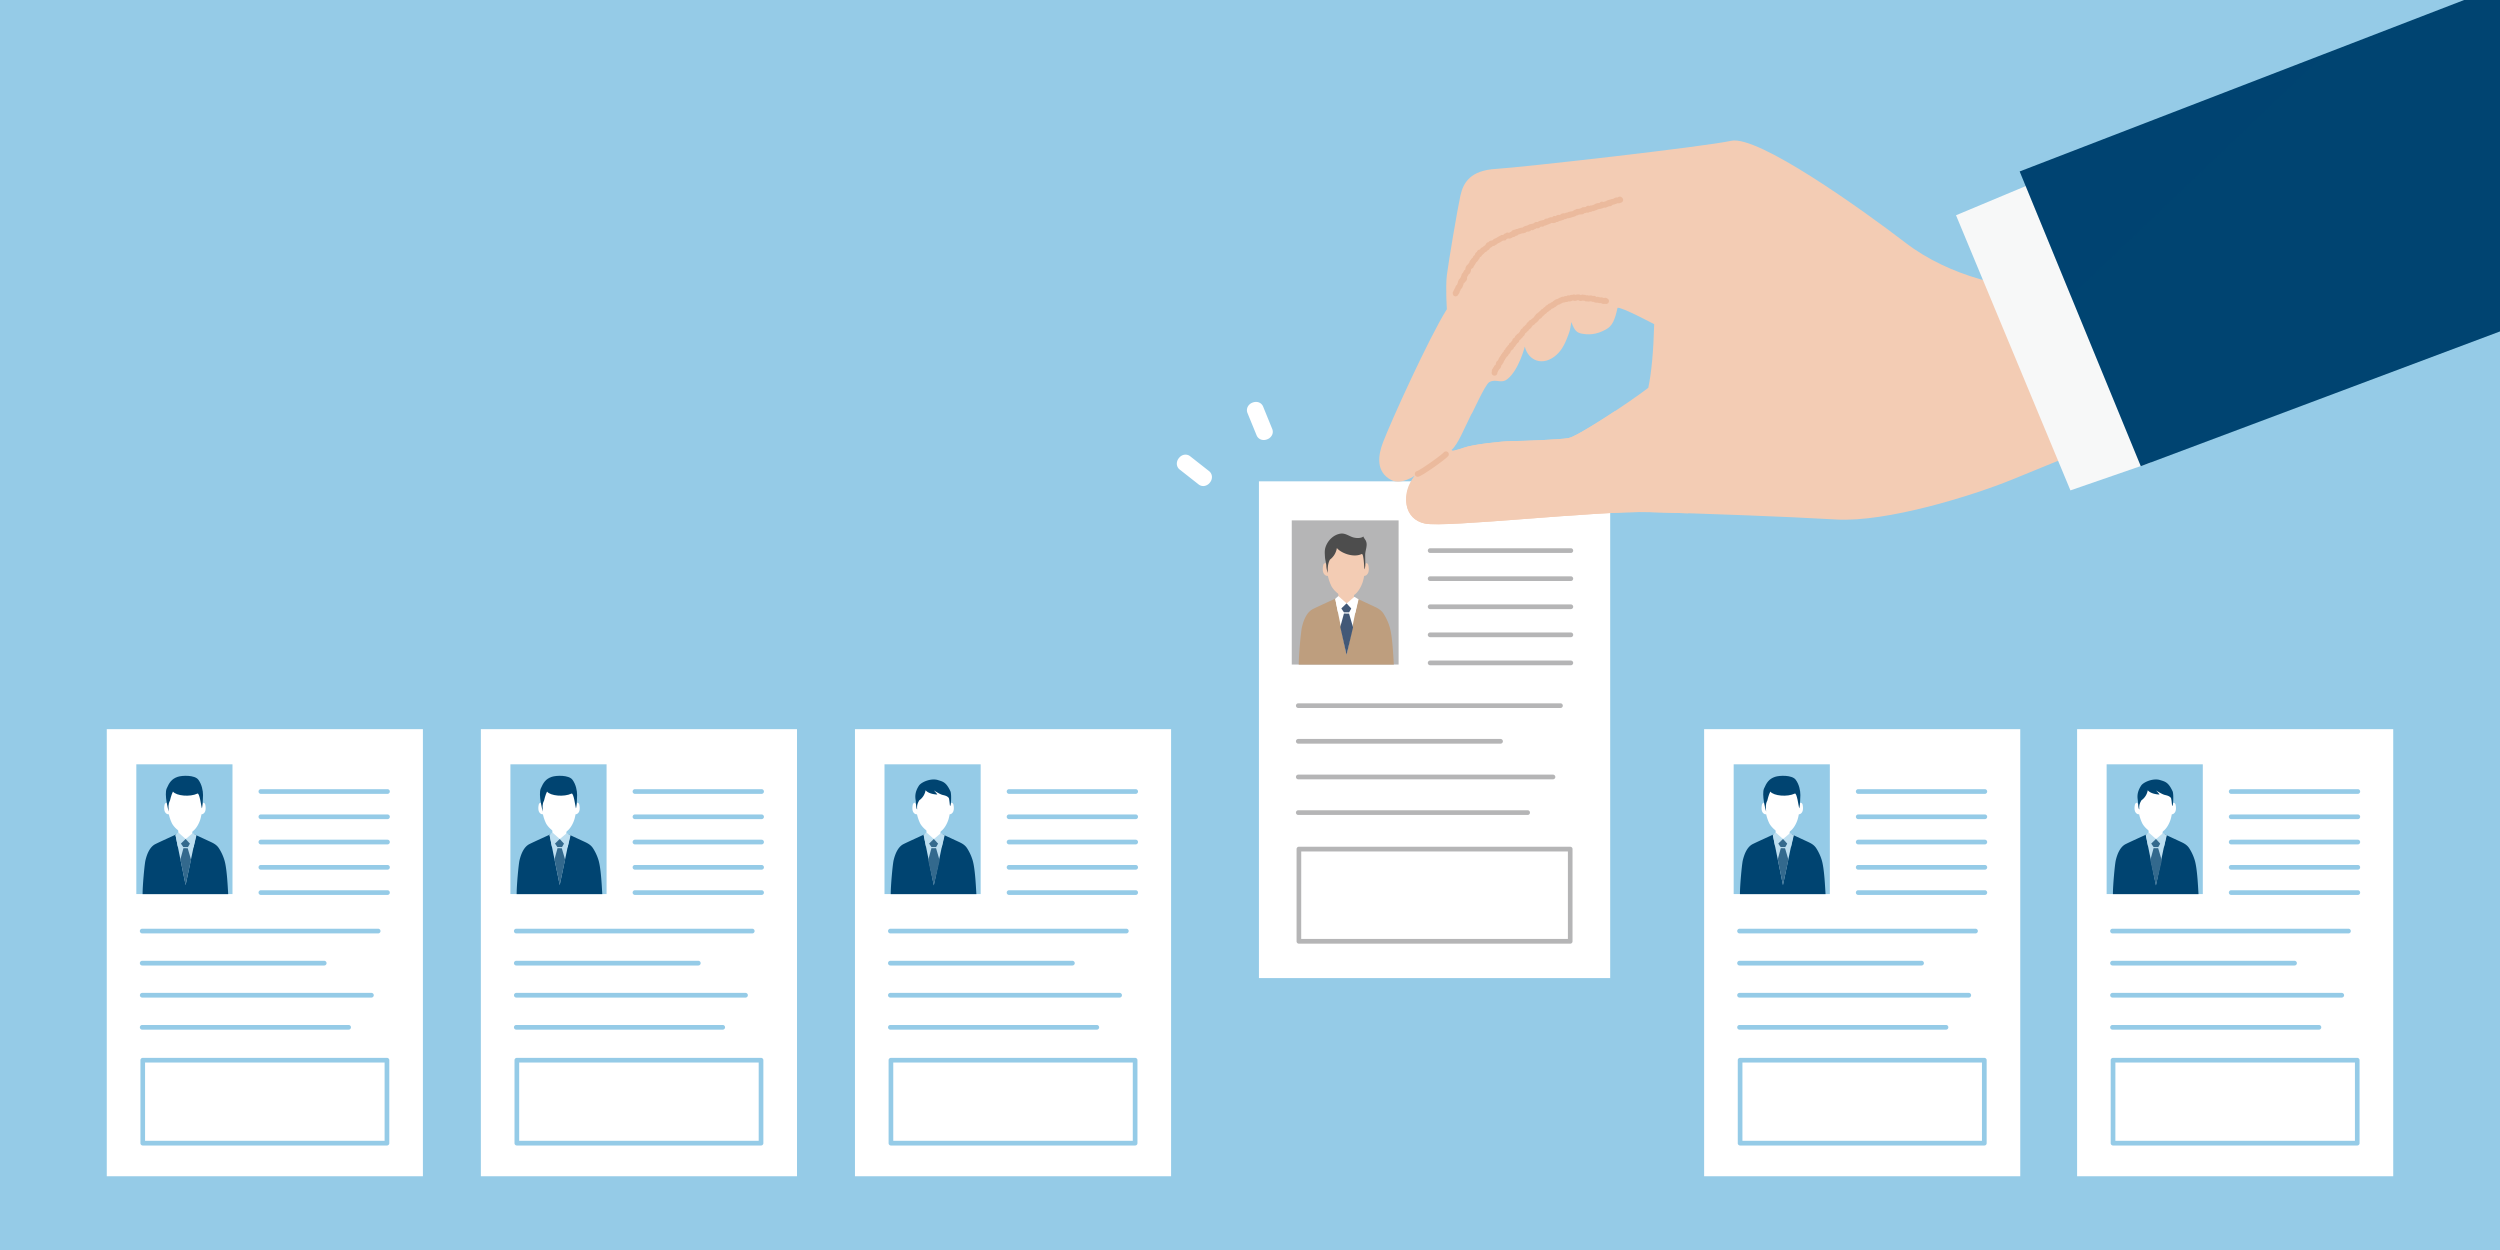 <svg xmlns="http://www.w3.org/2000/svg" viewBox="0 0 3240 1620"><defs><style>.cls-1{isolation:isolate;}.cls-2{fill:#95cbe7;}.cls-3{fill:#fff;}.cls-4{fill:#b5b5b6;}.cls-5{fill:#be9e7e;}.cls-6{fill:#f3ccb4;}.cls-7{fill:#425877;}.cls-8{fill:#4d4d4d;}.cls-14,.cls-9{fill:#004471;}.cls-10{fill:#bcdef0;}.cls-11{fill:#33698d;}.cls-12{fill:#ebba9d;}.cls-13{fill:#f7f8f8;}.cls-14{opacity:0.1;mix-blend-mode:multiply;}</style></defs><title>pick-up</title><g class="cls-1"><g id="ÉåÉCÉÑÅ_1" data-name="ÉåÉCÉÑÅ[1"><rect class="cls-2" width="3240" height="1620"/><rect class="cls-3" x="1631.58" y="623.79" width="455.22" height="643.81"/><rect class="cls-4" x="1674.12" y="674.41" width="138.48" height="186.84"/><path class="cls-5" d="M1806.41,861.35c-.8-13.68-2-38.45-5.64-49.58a67.56,67.56,0,0,0-7.88-16.73c-3.71-5.52-9.08-7.67-14.91-10.38l-20.09-9.33-4.83.12-17,.24-4.38-.36s-24.28,11-30.15,14c-8.34,4.25-12.24,15-14.25,23.55-1.2,5.07-4.09,35.07-4.09,48.48Z"/><path class="cls-6" d="M1718,729.76a3.15,3.15,0,0,0-3,2.29c-.6,2.29-1.6,8.41,1,11.85s5.58,2.29,5.58,2.29V734.72Z"/><polygon class="cls-6" points="1734.52 759.44 1734.57 786.72 1754.75 786.72 1754.75 759.61 1734.52 759.44"/><path class="cls-6" d="M1770.27,729.76a3.14,3.14,0,0,1,3,2.29c.6,2.29,1.6,8.41-1,11.85s-5.58,2.29-5.58,2.29V734.72Z"/><path class="cls-6" d="M1768.92,737.06a71.1,71.1,0,0,1-2,14.2c-1.54,6.91-8.25,22.75-20.54,22.75-8.85,0-17.2-8-20.74-14.15a59.27,59.27,0,0,1-4.59-13,88.67,88.67,0,0,1-1.69-19c0-20.36,9.83-27.58,25-27.58S1768.92,716.69,1768.92,737.06Z"/><polygon class="cls-3" points="1760.17 776.34 1745.13 848.68 1730.43 775.99 1745.33 782.13 1760.17 776.34"/><polygon class="cls-7" points="1748.38 795.24 1741.73 795.15 1737 812.52 1745.12 848.82 1753.56 813.02 1748.38 795.24"/><polygon class="cls-7" points="1748.18 781.97 1752.38 786.66 1748.46 793.62 1741.77 793.62 1737.59 787.47 1741.93 781.97 1748.18 781.97"/><path class="cls-8" d="M1767.05,695.11c-3.12,3-10.43,2.39-14.14,1.08-5.24-1.85-9.94-5.55-15.81-4.57-9.15,1.53-16.47,9-19.28,17.68-1.36,4.24-.91,8.47-.62,13,.27,4,1.74,7.92,1.74,11.87a28.77,28.77,0,0,0,2,8.4c-.5-5.54-.21-12.13,2.64-17.26a23.3,23.3,0,0,0,9-15.08c5,6.29,21.33,13,32.11,7.79,2.93-1.4,3,17,3.75,19.79.08.07.68-1.21,1-5.33,0,0-.15-9.12-.16-13.37,0-6.3,3.84-12.74.59-18.78C1769.56,699.64,1766.45,695.69,1767.05,695.11Z"/><polygon class="cls-3" points="1745.14 781.95 1734.53 772.48 1730.5 775.97 1733.83 792.92 1745.14 781.95"/><polygon class="cls-3" points="1745.24 782.04 1755.29 773.47 1760.73 776.68 1756.49 794.41 1745.24 782.04"/><path class="cls-4" d="M2022.36,917.58H1682.6a3,3,0,1,1,0-6.09h339.76a3,3,0,1,1,0,6.09Z"/><path class="cls-4" d="M1944.69,963.79H1682.6a3,3,0,1,1,0-6.1h262.09a3,3,0,1,1,0,6.1Z"/><path class="cls-4" d="M2012.65,1010H1682.6a3,3,0,1,1,0-6.1h330.05a3,3,0,0,1,0,6.1Z"/><path class="cls-4" d="M1979.81,1056.19H1682.6a3.05,3.05,0,0,1,0-6.1h297.21a3,3,0,0,1,0,6.1Z"/><path class="cls-4" d="M2035.79,716.64H1853.5a3,3,0,1,1,0-6.1h182.29a3.05,3.05,0,0,1,0,6.1Z"/><path class="cls-4" d="M2035.79,753H1853.5a3,3,0,1,1,0-6.09h182.29a3,3,0,0,1,0,6.09Z"/><path class="cls-4" d="M2035.79,789.41H1853.5a3,3,0,1,1,0-6.1h182.29a3.05,3.05,0,0,1,0,6.1Z"/><path class="cls-4" d="M2035.79,825.79H1853.5a3,3,0,1,1,0-6.1h182.29a3.05,3.05,0,0,1,0,6.1Z"/><path class="cls-4" d="M2035.79,862.17H1853.5a3,3,0,1,1,0-6.09h182.29a3,3,0,0,1,0,6.09Z"/><path class="cls-4" d="M2035,1223H1683.35a3,3,0,0,1-3-3V1100.42a3,3,0,0,1,3-3.05H2035a3,3,0,0,1,3,3.05V1220A3,3,0,0,1,2035,1223Zm-348.64-6.1H2032V1103.46H1686.4Z"/><path class="cls-3" d="M1567,610.6l0,0-24.6-19.33c-3.8-3-10.21-3.13-14.57,2.43a11.25,11.25,0,0,0-2.6,8.35,9.58,9.58,0,0,0,3.63,6.47l24.57,19.32a9.67,9.67,0,0,0,4.84,2h0a9.32,9.32,0,0,0,2.3,0,11.28,11.28,0,0,0,7.48-4.44,11.12,11.12,0,0,0,2.58-8.09A9.81,9.81,0,0,0,1567,610.6Z"/><path class="cls-3" d="M1637,526.91a9.67,9.67,0,0,0-8.38-6,12.45,12.45,0,0,0-5.54.93,11.16,11.16,0,0,0-6.23,5.78,9.82,9.82,0,0,0-.14,7.6l11.85,29h0a9.65,9.65,0,0,0,5.24,5.26,10.39,10.39,0,0,0,2.71.7h0a11.85,11.85,0,0,0,5.92-.87,11.27,11.27,0,0,0,6.36-6,9.6,9.6,0,0,0,0-7.42Z"/><rect class="cls-3" x="1108.03" y="944.99" width="409.7" height="579.43"/><rect class="cls-2" x="1146.31" y="990.55" width="124.63" height="168.16"/><path class="cls-9" d="M1265.38,1158.79c-.73-12.3-1.8-34.6-5.08-44.62a61.19,61.19,0,0,0-7.09-15.06c-3.34-5-8.17-6.9-13.42-9.34l-18.08-8.39-4.34.1-15.35.22-4-.32s-21.84,9.9-27.13,12.59c-7.51,3.82-11,13.54-12.82,21.19-1.08,4.57-3.69,31.57-3.69,43.63Z"/><path class="cls-3" d="M1185.78,1040.36a2.82,2.82,0,0,0-2.68,2.06c-.54,2.07-1.44,7.57.89,10.67s5,2.06,5,2.06v-10.32Z"/><polygon class="cls-3" points="1200.68 1067.08 1200.72 1091.62 1218.88 1091.62 1218.88 1067.23 1200.68 1067.08"/><path class="cls-3" d="M1232.85,1040.36a2.84,2.84,0,0,1,2.69,2.06c.54,2.07,1.43,7.57-.9,10.67s-5,2.06-5,2.06v-10.32Z"/><path class="cls-3" d="M1231.63,1046.93a64.12,64.12,0,0,1-1.8,12.79c-1.39,6.21-7.43,20.47-18.49,20.47-8,0-15.48-7.25-18.67-12.74a53.74,53.74,0,0,1-4.12-11.66,79.09,79.09,0,0,1-1.53-17.11c0-18.33,8.85-24.82,22.48-24.82S1231.63,1028.6,1231.63,1046.93Z"/><polygon class="cls-10" points="1223.76 1082.28 1210.22 1147.39 1196.99 1081.97 1210.4 1087.5 1223.76 1082.28"/><polygon class="cls-11" points="1213.15 1099.29 1207.16 1099.21 1202.91 1114.85 1210.21 1147.52 1217.81 1115.3 1213.15 1099.29"/><polygon class="cls-11" points="1212.97 1087.35 1216.75 1091.57 1213.22 1097.84 1207.2 1097.84 1203.43 1092.3 1207.34 1087.35 1212.97 1087.35"/><polygon class="cls-10" points="1210.24 1087.33 1200.69 1078.81 1197.06 1081.95 1200.06 1097.21 1210.24 1087.33"/><polygon class="cls-10" points="1210.32 1087.41 1219.37 1079.7 1224.27 1082.59 1220.45 1098.55 1210.32 1087.41"/><path class="cls-9" d="M1232,1026.09c-5.67-12.55-10-13.08-16.47-15.13-8.9-2.8-21.54,2.6-24.58,7.24-5.73,8.76-4.81,15-4.3,18.84s.53,11.41,2,11.87c-.45-4.76.19-7.33,2.76-11.75a20,20,0,0,0,8.16-13c4.51,5.41,15.12,5.55,15.12,5.55-.23-1.06-4-4.87-4.31-5.35,2.55,1.78,8.18,5.1,11.16,5.85s5.81,1.25,7.94,3.74c1.27,1.48,1.12,10.65,2,10.51S1233.38,1031.79,1232,1026.09Z"/><path class="cls-2" d="M1459.73,1209.71H1153.94a3,3,0,0,1,0-6.09h305.79a3,3,0,1,1,0,6.09Z"/><path class="cls-2" d="M1389.83,1251.29H1153.94a3,3,0,0,1,0-6.09h235.89a3,3,0,0,1,0,6.09Z"/><path class="cls-2" d="M1451,1292.87H1153.94a3,3,0,0,1,0-6.09H1451a3,3,0,0,1,0,6.09Z"/><path class="cls-2" d="M1421.44,1334.45h-267.5a3,3,0,0,1,0-6.09h267.5a3,3,0,1,1,0,6.09Z"/><path class="cls-2" d="M1471.82,1028.86H1307.76a3,3,0,0,1,0-6.1h164.06a3.05,3.05,0,0,1,0,6.1Z"/><path class="cls-2" d="M1471.82,1061.6H1307.76a3,3,0,1,1,0-6.09h164.06a3,3,0,0,1,0,6.09Z"/><path class="cls-2" d="M1471.82,1094.35H1307.76a3,3,0,0,1,0-6.1h164.06a3.05,3.05,0,0,1,0,6.1Z"/><path class="cls-2" d="M1471.82,1127.1H1307.76a3,3,0,0,1,0-6.1h164.06a3.05,3.05,0,0,1,0,6.1Z"/><path class="cls-2" d="M1471.82,1159.84H1307.76a3,3,0,1,1,0-6.09h164.06a3,3,0,0,1,0,6.09Z"/><path class="cls-2" d="M1471.14,1484.58H1154.62a3,3,0,0,1-3-3V1374a3,3,0,0,1,3-3h316.52a3,3,0,0,1,3,3v107.58A3,3,0,0,1,1471.14,1484.58Zm-313.47-6.1h310.42V1377H1157.67Z"/><rect class="cls-3" x="623.21" y="944.99" width="409.7" height="579.43"/><rect class="cls-2" x="661.49" y="990.55" width="124.63" height="168.16"/><path class="cls-9" d="M780.55,1158.79c-.72-12.3-1.79-34.6-5.07-44.62a60.86,60.86,0,0,0-7.1-15.06c-3.34-5-8.16-6.9-13.41-9.34l-18.08-8.39-4.35.1-15.34.22-4-.32s-21.85,9.9-27.14,12.59c-7.5,3.82-11,13.54-12.82,21.19-1.08,4.57-3.68,31.57-3.68,43.63Z"/><path class="cls-3" d="M701,1040.36a2.84,2.84,0,0,0-2.69,2.06c-.53,2.07-1.43,7.57.9,10.67s5,2.06,5,2.06v-10.32Z"/><polygon class="cls-3" points="715.85 1067.08 715.9 1091.62 734.06 1091.62 734.06 1067.23 715.85 1067.08"/><path class="cls-3" d="M748,1040.36a2.82,2.82,0,0,1,2.68,2.06c.54,2.07,1.44,7.57-.89,10.67s-5,2.06-5,2.06v-10.32Z"/><path class="cls-3" d="M746.81,1046.93a64.85,64.85,0,0,1-1.8,12.79c-1.39,6.21-7.43,20.47-18.5,20.47-8,0-15.47-7.25-18.66-12.74a52.7,52.7,0,0,1-4.12-11.66,79.09,79.09,0,0,1-1.53-17.11c0-18.33,8.85-24.82,22.48-24.82S746.81,1028.6,746.81,1046.93Z"/><polygon class="cls-10" points="738.94 1082.28 725.39 1147.07 712.17 1081.97 725.58 1087.5 738.94 1082.28"/><polygon class="cls-11" points="728.09 1099.34 722.55 1099.26 718.61 1113.74 725.37 1147.12 732.41 1114.16 728.09 1099.34"/><polygon class="cls-11" points="728.15 1087.35 731.93 1091.57 728.4 1097.84 722.38 1097.84 718.61 1092.3 722.52 1087.35 728.15 1087.35"/><path class="cls-9" d="M715.09,1006.79c-7.91,2.69-11,7.63-14.26,15.16s2,28.39,2.76,29.89c-.44-5-1.06-9.61,1.5-14.23,0,0,1.64-7.43,3.89-11.72,4.5,5.66,22,7.23,31.75,2.58,2.63-1.26,5,16.55,5.65,19.1.07.06.61-1.09.93-4.8,0,0,.64-8.48.63-12.31,0-5.66-1.5-13.86-6.12-20C737.06,1004.16,720.75,1004.87,715.09,1006.79Z"/><polygon class="cls-10" points="725.41 1087.33 715.86 1078.81 712.24 1081.95 715.23 1097.21 725.41 1087.33"/><polygon class="cls-10" points="725.5 1087.41 734.55 1079.7 739.44 1082.59 735.62 1098.55 725.5 1087.41"/><path class="cls-2" d="M974.91,1209.71H669.12a3,3,0,1,1,0-6.09H974.91a3,3,0,1,1,0,6.09Z"/><path class="cls-2" d="M905,1251.29H669.12a3,3,0,1,1,0-6.09H905a3,3,0,1,1,0,6.09Z"/><path class="cls-2" d="M966.17,1292.87h-297a3,3,0,1,1,0-6.09h297a3,3,0,1,1,0,6.09Z"/><path class="cls-2" d="M936.62,1334.45H669.12a3,3,0,1,1,0-6.09h267.5a3,3,0,0,1,0,6.09Z"/><path class="cls-2" d="M987,1028.86H822.93a3.05,3.05,0,0,1,0-6.1H987a3,3,0,0,1,0,6.1Z"/><path class="cls-2" d="M987,1061.6H822.93a3,3,0,0,1,0-6.09H987a3,3,0,1,1,0,6.09Z"/><path class="cls-2" d="M987,1094.35H822.93a3.05,3.05,0,0,1,0-6.1H987a3,3,0,0,1,0,6.1Z"/><path class="cls-2" d="M987,1127.1H822.93a3.05,3.05,0,0,1,0-6.1H987a3,3,0,0,1,0,6.1Z"/><path class="cls-2" d="M987,1159.84H822.93a3,3,0,0,1,0-6.09H987a3,3,0,1,1,0,6.09Z"/><path class="cls-2" d="M986.32,1484.58H669.8a3,3,0,0,1-3-3V1374a3,3,0,0,1,3-3H986.32a3,3,0,0,1,3,3v107.58A3,3,0,0,1,986.32,1484.58Zm-313.47-6.1H983.27V1377H672.85Z"/><rect class="cls-3" x="138.38" y="944.99" width="409.7" height="579.43"/><rect class="cls-2" x="176.67" y="990.55" width="124.63" height="168.16"/><path class="cls-9" d="M295.73,1158.79c-.72-12.3-1.79-34.6-5.08-44.62a60.83,60.83,0,0,0-7.09-15.06c-3.34-5-8.17-6.9-13.42-9.34l-18.08-8.39-4.34.1-15.35.22-3.94-.32s-21.85,9.9-27.14,12.59c-7.51,3.82-11,13.54-12.82,21.19-1.08,4.57-3.68,31.57-3.68,43.63Z"/><path class="cls-3" d="M216.14,1040.36a2.84,2.84,0,0,0-2.69,2.06c-.54,2.07-1.43,7.57.89,10.67s5,2.06,5,2.06v-10.32Z"/><polygon class="cls-3" points="231.03 1067.08 231.07 1091.62 249.23 1091.62 249.23 1067.23 231.03 1067.08"/><path class="cls-3" d="M263.2,1040.36a2.83,2.83,0,0,1,2.69,2.06c.54,2.07,1.44,7.57-.89,10.67s-5,2.06-5,2.06v-10.32Z"/><path class="cls-3" d="M262,1046.93a64.85,64.85,0,0,1-1.8,12.79c-1.39,6.21-7.43,20.47-18.5,20.47-8,0-15.48-7.25-18.66-12.74a53.19,53.19,0,0,1-4.13-11.66,79.73,79.73,0,0,1-1.53-17.11c0-18.33,8.86-24.82,22.48-24.82S262,1028.6,262,1046.93Z"/><polygon class="cls-10" points="254.12 1082.28 240.57 1147.07 227.35 1081.97 240.76 1087.5 254.12 1082.28"/><polygon class="cls-11" points="243.27 1099.34 237.73 1099.26 233.78 1113.74 240.55 1147.12 247.59 1114.16 243.27 1099.34"/><polygon class="cls-11" points="243.33 1087.35 247.11 1091.57 243.57 1097.84 237.56 1097.84 233.79 1092.3 237.7 1087.35 243.33 1087.35"/><path class="cls-9" d="M230.27,1006.79c-7.92,2.69-11,7.63-14.27,15.16s2,28.39,2.77,29.89c-.45-5-1.07-9.61,1.5-14.23,0,0,1.64-7.43,3.88-11.72,4.51,5.66,22.06,7.23,31.76,2.58,2.63-1.26,5,16.55,5.65,19.1.07.06.61-1.09.93-4.8,0,0,.64-8.48.63-12.31,0-5.66-1.5-13.86-6.12-20C252.24,1004.16,235.92,1004.87,230.27,1006.79Z"/><polygon class="cls-10" points="240.59 1087.33 231.04 1078.81 227.41 1081.95 230.41 1097.21 240.59 1087.33"/><polygon class="cls-10" points="240.68 1087.41 249.72 1079.7 254.62 1082.59 250.8 1098.55 240.68 1087.41"/><path class="cls-2" d="M490.09,1209.71H184.3a3,3,0,1,1,0-6.09H490.09a3,3,0,1,1,0,6.09Z"/><path class="cls-2" d="M420.18,1251.29H184.3a3,3,0,1,1,0-6.09H420.18a3,3,0,1,1,0,6.09Z"/><path class="cls-2" d="M481.35,1292.87h-297a3,3,0,1,1,0-6.09H481.35a3,3,0,1,1,0,6.09Z"/><path class="cls-2" d="M451.79,1334.45H184.3a3,3,0,1,1,0-6.09H451.79a3,3,0,1,1,0,6.09Z"/><path class="cls-2" d="M502.17,1028.86H338.11a3,3,0,0,1,0-6.1H502.17a3,3,0,1,1,0,6.1Z"/><path class="cls-2" d="M502.17,1061.6H338.11a3,3,0,1,1,0-6.09H502.17a3,3,0,1,1,0,6.09Z"/><path class="cls-2" d="M502.17,1094.35H338.11a3,3,0,0,1,0-6.1H502.17a3,3,0,1,1,0,6.1Z"/><path class="cls-2" d="M502.17,1127.1H338.11a3,3,0,0,1,0-6.1H502.17a3,3,0,1,1,0,6.1Z"/><path class="cls-2" d="M502.17,1159.84H338.11a3,3,0,1,1,0-6.09H502.17a3,3,0,1,1,0,6.09Z"/><path class="cls-2" d="M501.49,1484.58H185a3,3,0,0,1-3-3V1374a3,3,0,0,1,3-3H501.49a3,3,0,0,1,3.05,3v107.58A3,3,0,0,1,501.49,1484.58ZM188,1478.48H498.45V1377H188Z"/><rect class="cls-3" x="2691.92" y="944.99" width="409.7" height="579.43"/><rect class="cls-2" x="2730.2" y="990.55" width="124.63" height="168.16"/><path class="cls-9" d="M2849.26,1158.79c-.72-12.3-1.79-34.6-5.08-44.62a60.83,60.83,0,0,0-7.09-15.06c-3.34-5-8.17-6.9-13.42-9.34l-18.08-8.39-4.34.1-15.34.22-3.95-.32s-21.85,9.9-27.14,12.59c-7.5,3.82-11,13.54-12.82,21.19-1.08,4.57-3.68,31.57-3.68,43.63Z"/><path class="cls-3" d="M2769.67,1040.36a2.84,2.84,0,0,0-2.69,2.06c-.54,2.07-1.43,7.57.89,10.67s5,2.06,5,2.06v-10.32Z"/><polygon class="cls-3" points="2784.56 1067.08 2784.6 1091.62 2802.76 1091.62 2802.76 1067.23 2784.56 1067.08"/><path class="cls-3" d="M2816.74,1040.36a2.82,2.82,0,0,1,2.68,2.06c.54,2.07,1.44,7.57-.89,10.67s-5,2.06-5,2.06v-10.32Z"/><path class="cls-3" d="M2815.52,1046.93a64.85,64.85,0,0,1-1.8,12.79c-1.39,6.21-7.43,20.47-18.5,20.47-8,0-15.47-7.25-18.66-12.74a53.19,53.19,0,0,1-4.13-11.66,79.66,79.66,0,0,1-1.52-17.11c0-18.33,8.85-24.82,22.47-24.82S2815.52,1028.6,2815.52,1046.93Z"/><polygon class="cls-10" points="2807.65 1082.28 2794.11 1147.39 2780.88 1081.97 2794.29 1087.5 2807.65 1082.28"/><polygon class="cls-11" points="2797.03 1099.29 2791.05 1099.21 2786.79 1114.85 2794.1 1147.52 2801.7 1115.3 2797.03 1099.29"/><polygon class="cls-11" points="2796.86 1087.35 2800.64 1091.57 2797.1 1097.84 2791.09 1097.84 2787.32 1092.3 2791.23 1087.35 2796.86 1087.35"/><polygon class="cls-10" points="2794.12 1087.33 2784.57 1078.81 2780.94 1081.95 2783.94 1097.21 2794.12 1087.33"/><polygon class="cls-10" points="2794.21 1087.41 2803.26 1079.7 2808.15 1082.59 2804.33 1098.55 2794.21 1087.41"/><path class="cls-9" d="M2815.93,1026.09c-5.67-12.55-9.95-13.08-16.47-15.13-8.91-2.8-21.55,2.6-24.58,7.24-5.74,8.76-4.81,15-4.31,18.84s.53,11.41,2,11.87c-.44-4.76.2-7.33,2.76-11.75a20,20,0,0,0,8.16-13c4.52,5.41,15.13,5.55,15.13,5.55-.24-1.06-4-4.87-4.31-5.35,2.55,1.78,8.17,5.1,11.16,5.85s5.8,1.25,7.94,3.74c1.27,1.48,1.11,10.65,2,10.51S2817.27,1031.79,2815.93,1026.09Z"/><path class="cls-2" d="M3043.62,1209.71H2737.83a3,3,0,1,1,0-6.09h305.79a3,3,0,1,1,0,6.09Z"/><path class="cls-2" d="M2973.71,1251.29H2737.83a3,3,0,1,1,0-6.09h235.88a3,3,0,1,1,0,6.09Z"/><path class="cls-2" d="M3034.88,1292.87H2737.83a3,3,0,1,1,0-6.09h297.05a3,3,0,1,1,0,6.09Z"/><path class="cls-2" d="M3005.32,1334.45H2737.83a3,3,0,1,1,0-6.09h267.49a3,3,0,1,1,0,6.09Z"/><path class="cls-2" d="M3055.7,1028.86H2891.64a3,3,0,1,1,0-6.1H3055.7a3,3,0,1,1,0,6.1Z"/><path class="cls-2" d="M3055.7,1061.6H2891.64a3,3,0,1,1,0-6.09H3055.7a3,3,0,1,1,0,6.09Z"/><path class="cls-2" d="M3055.7,1094.35H2891.64a3,3,0,1,1,0-6.1H3055.7a3,3,0,1,1,0,6.1Z"/><path class="cls-2" d="M3055.7,1127.1H2891.64a3,3,0,1,1,0-6.1H3055.7a3,3,0,1,1,0,6.1Z"/><path class="cls-2" d="M3055.7,1159.84H2891.64a3,3,0,1,1,0-6.09H3055.7a3,3,0,1,1,0,6.09Z"/><path class="cls-2" d="M3055,1484.58H2738.51a3,3,0,0,1-3.05-3V1374a3,3,0,0,1,3.05-3H3055a3,3,0,0,1,3,3v107.58A3,3,0,0,1,3055,1484.58Zm-313.48-6.1H3052V1377H2741.55Z"/><rect class="cls-3" x="2208.55" y="944.99" width="409.7" height="579.43"/><rect class="cls-2" x="2246.84" y="990.55" width="124.63" height="168.16"/><path class="cls-9" d="M2365.9,1158.79c-.72-12.3-1.8-34.6-5.08-44.62a60.83,60.83,0,0,0-7.09-15.06c-3.34-5-8.17-6.9-13.42-9.34l-18.08-8.39-4.34.1-15.35.22-3.94-.32s-21.85,9.9-27.14,12.59c-7.51,3.82-11,13.54-12.82,21.19-1.08,4.57-3.68,31.57-3.68,43.63Z"/><path class="cls-3" d="M2286.31,1040.36a2.84,2.84,0,0,0-2.69,2.06c-.54,2.07-1.44,7.57.89,10.67s5,2.06,5,2.06v-10.32Z"/><polygon class="cls-3" points="2301.2 1067.08 2301.24 1091.62 2319.4 1091.62 2319.4 1067.23 2301.2 1067.08"/><path class="cls-3" d="M2333.37,1040.36a2.84,2.84,0,0,1,2.69,2.06c.54,2.07,1.43,7.57-.89,10.67s-5,2.06-5,2.06v-10.32Z"/><path class="cls-3" d="M2332.16,1046.93a64.18,64.18,0,0,1-1.81,12.79c-1.39,6.21-7.43,20.47-18.49,20.47-8,0-15.48-7.25-18.66-12.74a53.19,53.19,0,0,1-4.13-11.66,79.09,79.09,0,0,1-1.53-17.11c0-18.33,8.85-24.82,22.48-24.82S2332.16,1028.6,2332.16,1046.93Z"/><polygon class="cls-10" points="2324.28 1082.28 2310.73 1147.07 2297.51 1081.97 2310.93 1087.5 2324.28 1082.28"/><polygon class="cls-11" points="2313.43 1099.34 2307.9 1099.26 2303.95 1113.74 2310.72 1147.12 2317.76 1114.16 2313.43 1099.34"/><polygon class="cls-11" points="2313.49 1087.35 2317.27 1091.57 2313.74 1097.84 2307.73 1097.84 2303.96 1092.3 2307.86 1087.35 2313.49 1087.35"/><path class="cls-9" d="M2300.43,1006.79c-7.91,2.69-11,7.63-14.26,15.16s2,28.39,2.77,29.89c-.45-5-1.07-9.61,1.49-14.23,0,0,1.65-7.43,3.89-11.72,4.5,5.66,22,7.23,31.76,2.58,2.63-1.26,5,16.55,5.65,19.1.06.06.61-1.09.92-4.8,0,0,.64-8.48.64-12.31,0-5.66-1.5-13.86-6.13-20C2322.41,1004.16,2306.09,1004.87,2300.43,1006.79Z"/><polygon class="cls-10" points="2310.76 1087.33 2301.21 1078.81 2297.58 1081.95 2300.58 1097.21 2310.76 1087.33"/><polygon class="cls-10" points="2310.84 1087.41 2319.89 1079.7 2324.79 1082.59 2320.97 1098.55 2310.84 1087.41"/><path class="cls-2" d="M2560.26,1209.71H2254.47a3,3,0,1,1,0-6.09h305.79a3,3,0,0,1,0,6.09Z"/><path class="cls-2" d="M2490.35,1251.29H2254.47a3,3,0,1,1,0-6.09h235.88a3,3,0,1,1,0,6.09Z"/><path class="cls-2" d="M2551.52,1292.87H2254.47a3,3,0,1,1,0-6.09h297.05a3,3,0,1,1,0,6.09Z"/><path class="cls-2" d="M2522,1334.45H2254.47a3,3,0,1,1,0-6.09H2522a3,3,0,1,1,0,6.09Z"/><path class="cls-2" d="M2572.34,1028.86H2408.28a3,3,0,0,1,0-6.1h164.06a3,3,0,0,1,0,6.1Z"/><path class="cls-2" d="M2572.34,1061.6H2408.28a3,3,0,1,1,0-6.09h164.06a3,3,0,1,1,0,6.09Z"/><path class="cls-2" d="M2572.34,1094.35H2408.28a3,3,0,0,1,0-6.1h164.06a3,3,0,0,1,0,6.1Z"/><path class="cls-2" d="M2572.34,1127.1H2408.28a3,3,0,0,1,0-6.1h164.06a3,3,0,0,1,0,6.1Z"/><path class="cls-2" d="M2572.34,1159.84H2408.28a3,3,0,1,1,0-6.09h164.06a3,3,0,1,1,0,6.09Z"/><path class="cls-2" d="M2571.66,1484.58H2255.14a3,3,0,0,1-3-3V1374a3,3,0,0,1,3-3h316.52a3,3,0,0,1,3.05,3v107.58A3,3,0,0,1,2571.66,1484.58Zm-313.47-6.1h310.42V1377H2258.19Z"/><path class="cls-6" d="M2837.8,278.34c-38.34,32.59-128.44,93.94-180.2,95.86s-130.36-15.34-187.87-59.43S2278,174.82,2243.52,182.49,1971.29,217,1938.7,218.91s-42.17,17.26-46,34.51S1877,341.3,1875.13,356.63s0,44.1,0,44.1c-23,36.42-73,146.71-82.79,172.65-6.27,16.53-9.77,38.19,11,48.89,12.8,6.6,30.35-5.9,30.35-5.9-19.17,23-13.94,56.36,12.9,62.11s222.52-16.73,291.54-14.81,176.37,5.75,241.55,9.59S2556,642.58,2607.76,621.5,3029.51,449,3029.51,449Zm-701.64,224.3c-24.92,19.17-92,63.26-103.52,65.18s-59.43,3.83-72.85,3.83-51.64,4.47-62.1,8.4c-9.31,3.49-15.13,5.24-16.5,3.11,8.53-7.48,15.82-26.78,25.7-46.4.91.14,17.56-38.45,23.29-41.56,9-4.87,15.06,2.78,23.53-4,14.63-11.7,22.26-41.23,22.42-42,4.68,18.59,23.39,25.88,40.46,11.25,8.52-7.3,12.48-17.19,16.22-27.14,1.79-4.78,2.42-7.94,3.73-16,3.91,11.72,7.77,14,13.06,15,8.5,1.68,18.71,1.89,31.8-5.39,8.22-4.56,11.49-12.2,14.91-28,5.48-1.22,47.52,21.25,47.52,21.25C2142.9,455.58,2140.21,483.84,2136.16,502.64Z"/><path class="cls-12" d="M1936.88,486.87a4,4,0,0,1-.76-.07,3.74,3.74,0,0,1-2.9-4.41l.2-1,0-1.07a3.76,3.76,0,0,1,1.08-2.45l.26-.27.1-.33a3.71,3.71,0,0,1,.86-1.47l.3-.32.14-.41A3.77,3.77,0,0,1,1938,473l.22-.11.17-.49.16-1a3.29,3.29,0,0,1,.15-.6l.4-1.21a3.78,3.78,0,0,1,1.76-2.09l.06,0a3.49,3.49,0,0,1,.66-1l.27-.31.12-.43a4.29,4.29,0,0,1,.19-.5l.52-1.14a3.54,3.54,0,0,1,.75-1.09l.4-.4.22-.52a3.38,3.38,0,0,1,.39-.69l.57-.8.46-.87a3.35,3.35,0,0,1,.55-.8l.54-.58.37-.7a3.81,3.81,0,0,1,1.36-1.43l.22-.13.18-.7a3.71,3.71,0,0,1,2.11-2.49,3.76,3.76,0,0,1,.89-2.06l.82-.94a3.61,3.61,0,0,1,.81-.7,3.69,3.69,0,0,1,2-2.2l.09-.42a3.7,3.7,0,0,1,2.51-2.81l.29-.1.25-.53a4,4,0,0,1,.82-1.12l.61-.57.1-.63a3.74,3.74,0,0,1,2.47-2.93c.08-.12.16-.24.25-.35l.46-.6.32-.75a3.65,3.65,0,0,1,1.75-1.88,3.71,3.71,0,0,1,2.32-2.06l.22-.07.73-1a3.76,3.76,0,0,1,.61-.65l.33-.29.77-1.63a3.23,3.23,0,0,1,.22-.41l.68-1.07a3.73,3.73,0,0,1,1.31-1.25l.72-.41.13-.38a3.77,3.77,0,0,1,2.31-2.27,3.85,3.85,0,0,1,.38-.52l.83-.93a3.78,3.78,0,0,1,.93-.76l.47-.34a3.74,3.74,0,0,1,2.17-2.84l.17-.13a2.2,2.2,0,0,1,.21-.32l.74-1a3.75,3.75,0,0,1,2.39-1.49h.07a4.7,4.7,0,0,1,.51-.49l3.38-2.82.38-.5.49-.91a3.66,3.66,0,0,1,1-1.2l.31-.24.21-.42a3.71,3.71,0,0,1,2.27-1.91,3.66,3.66,0,0,1,1.35-1.21l.34-.18.22-.32a3.76,3.76,0,0,1,1.51-1.25l.11-.05.07-.12a3.55,3.55,0,0,1,.56-.73l.87-.89a3.82,3.82,0,0,1,1.43-.9l.38-.14,1-1.11a3.57,3.57,0,0,1,1.18-.9l.84-.44.32-.56a3.76,3.76,0,0,1,2.51-1.79,2.39,2.39,0,0,1,.22-.23l.88-.89a3.72,3.72,0,0,1,1.53-.93l1.43-.45.1-.12a3.71,3.71,0,0,1,1.8-1.19l.69-.21.23-.37a42,42,0,0,1,4.47-3.15l1.26-.25.18,0,.29-.05.22-.17a3.58,3.58,0,0,1,1.3-.67l.47-.13.42-.34a3.69,3.69,0,0,1,1.44-.72l.72-.18.66-.37a3.75,3.75,0,0,1,2.27-.46l.5.06.06,0,.83-.46a3.71,3.71,0,0,1,2.67-.36l1-.53a3.72,3.72,0,0,1,3.09-.22l0,0a3.75,3.75,0,0,1,1.82-.78l1.23-.18a4.24,4.24,0,0,1,1.18,0l.08,0,.11-.05a3.7,3.7,0,0,1,3.51.15l.54-.2a3.5,3.5,0,0,1,.79-.19l1.23-.16a3.4,3.4,0,0,1,.45,0l1.23,0a3.58,3.58,0,0,1,1.56.32l1.15.51.56-.29a3.73,3.73,0,0,1,3.38,0,3.79,3.79,0,0,1,2,.12l1.2.43.19.07a3.72,3.72,0,0,1,3.06.45l.18-.08a3.63,3.63,0,0,1,1.81-.29l1.23.1a3.77,3.77,0,0,1,1.85.69l.64-.15a3.75,3.75,0,0,1,3,.59l.8.58.45.18.55-.12a3.6,3.6,0,0,1,1.87.05l1.19.34.22.07.64.23h.46l1.05-.08a3.58,3.58,0,0,1,1.38.15l1.2.37a3.77,3.77,0,0,1,.8.34l.15.09.26-.11a3.75,3.75,0,0,1,3.14.13l1.17.6a3.73,3.73,0,0,1-3,6.81,3.78,3.78,0,0,1-1.49.19l-1.24-.1a3.66,3.66,0,0,1-1.6-.5l-.86-.48-.57.05H2074l-1.24-.05a3.83,3.83,0,0,1-1.12-.21l-1.22-.43-.35.08a3.71,3.71,0,0,1-1.52,0l-1.21-.22a3.53,3.53,0,0,1-.8-.24l-1.18-.51a3.29,3.29,0,0,1-.46-.23h-.07l-1.27.14a4.41,4.41,0,0,0-4-.41h-1.24a4.15,4.15,0,0,1-1.51-.3,3.73,3.73,0,0,1-3-.47l-.62-.4-.1,0a3.7,3.7,0,0,1-2.06-.08,4.28,4.28,0,0,1-.51.15l-1.24.27a3.71,3.71,0,0,1-2.23-.21l-1.76-.75h-.21l-.6.08-.83.31-.25.07-1.21.36a3.8,3.8,0,0,1-2.73-.26,3.67,3.67,0,0,1-1.44,0l-.43-.07-.19.16a3.77,3.77,0,0,1-1.69.76l-1.21.22a3.81,3.81,0,0,1-1.71-.1l-.83.43a3.7,3.7,0,0,1-2.53.33,3.25,3.25,0,0,1-.43.18l-1.17.4a3.84,3.84,0,0,1-1.65.18l-.14,0,0,0a3.61,3.61,0,0,1-.94.37l-.41.11-.37.3a3.69,3.69,0,0,1-1.32.68l-.48.14-.42.33a3.72,3.72,0,0,1-1.77.77l-.62.1a20.5,20.5,0,0,0-3.35,2.53l-1.06.62a3.21,3.21,0,0,1-.83.36l-.13,0-.11.13a3.7,3.7,0,0,1-1.81,1.19l-1.58.52-.63.82a3.68,3.68,0,0,1-2,1.34,4.25,4.25,0,0,1-.65.69l-1,.78a3.42,3.42,0,0,1-.74.47l-.47.23-1.25,1.37a3.76,3.76,0,0,1-1.5,1l-.42.15-.4.69a3.74,3.74,0,0,1-1.67,1.5l-.26.12-.16.22a3.69,3.69,0,0,1-1.13,1.06,3.75,3.75,0,0,1-2.75,2.4,3.94,3.94,0,0,1-.65.64l-.36.28-.24.45a4.66,4.66,0,0,1-.3.47l-.76,1a3.87,3.87,0,0,1-.47.52l-.92.84-.12.11-2.62,2.15-.48.63a3.75,3.75,0,0,1-2.3,1.41l-.35.6a3.66,3.66,0,0,1-1.09,1.19,3.74,3.74,0,0,1-1.1,1.77l-.93.84a4.61,4.61,0,0,1-.63.46l-.72.48-.38.73a3.75,3.75,0,0,1-1.85,1.73,3.8,3.8,0,0,1-.78,1l-.92.85a3.8,3.8,0,0,1-.69.5l-.38.27-1,2.13a3.62,3.62,0,0,1-1,1.27l-.62.53-1.21,1.67a3.77,3.77,0,0,1-1.45,1.18,3.65,3.65,0,0,1-1.92,1.81,3.77,3.77,0,0,1-.34.54l-.32.41-.17.6a3.73,3.73,0,0,1-2.14,2.44c-.06.11-.12.22-.19.33l-.69,1a3.91,3.91,0,0,1-.56.66l-.4.38-.25.52a3.68,3.68,0,0,1-.48.75l-.78,1a3.68,3.68,0,0,1-1.17.94l-.32,1a3.72,3.72,0,0,1-1.78,2.09,6.67,6.67,0,0,0-2.78,4l-.81.95a3.64,3.64,0,0,1-1,.86,2.48,2.48,0,0,1-.17.37l-.59,1.1a3.76,3.76,0,0,1-1.36,1.44l-.29.17-.11.2a4,4,0,0,1-.53.76l-.52.56-.36.68a3.35,3.35,0,0,1-.27.45l-.49.69-.35.79a3.58,3.58,0,0,1-.77,1.15l-.42.42-.14.3-.28,1a3.83,3.83,0,0,1-.8,1.45l-.39.44-.22.54a3.72,3.72,0,0,1-1.57,1.86l-.1.59a3.63,3.63,0,0,1-.16.65l-.42,1.19a3.76,3.76,0,0,1-.2.46l-.56,1.1a9.08,9.08,0,0,0-2.3,2.75l-.28.3-.12.38a3.77,3.77,0,0,1-.81,1.43,4.46,4.46,0,0,1-.07.51l-.26,1.26A3.73,3.73,0,0,1,1936.88,486.87Z"/><path class="cls-12" d="M1886.51,384.14a3.73,3.73,0,0,1-3.71-3.48l-.1-1.49a126.84,126.84,0,0,1,3.44-6.86l.33-1a3.7,3.7,0,0,1,1.46-2l.47-.32a3.73,3.73,0,0,1,.84-2.08,4.08,4.08,0,0,1,.13-.92l.32-1.23a4.12,4.12,0,0,1,.24-.67l.54-1.11a3.77,3.77,0,0,1,1-1.32,12.92,12.92,0,0,0,2.66-5.23,3.81,3.81,0,0,1,1.44-2.47l.25-.18.06-.18a4.09,4.09,0,0,1,.23-.47l1.14-2.1a3.66,3.66,0,0,1,1.54-1.55l.13-.07.13-.41.09-1a4.87,4.87,0,0,1,.15-.76l.38-1.21a4.2,4.2,0,0,1,.5-1l.72-1a3.46,3.46,0,0,1,.89-.9l1.1-.79,0,0a3.81,3.81,0,0,1,.73-1.34l.78-.91a3.71,3.71,0,0,1,1.72-3.16,3.51,3.51,0,0,1,.73-1.27l.81-.93a3.68,3.68,0,0,1,1.22-.92,3.72,3.72,0,0,1,2.15-3,2.12,2.12,0,0,1,.11-.21l.41-.71.26-.87a3.7,3.7,0,0,1,2.27-2.42v0a3.74,3.74,0,0,1,3.34-3.05,3.69,3.69,0,0,1,1-.73,3.75,3.75,0,0,1,1.67-1.8l1.13-.59a3.37,3.37,0,0,1,.59-.25l.05,0a3.86,3.86,0,0,1,.93-1l1-.72a3.46,3.46,0,0,1,.62-.36l.1,0,.09-.15a4.19,4.19,0,0,1,.4-.54l.5-.58.4-.82a3.72,3.72,0,0,1,3.28-2.11l.19-.29a3.74,3.74,0,0,1,2.37-1.6l1.31-.26a3.83,3.83,0,0,1,.67-.08h.07a3.87,3.87,0,0,1,1-.59l.08,0,.13-.21a3.76,3.76,0,0,1,2.3-1.59l.45-.1.35-.27a3.59,3.59,0,0,1,1.39-.67,118.38,118.38,0,0,1,4.41-2.66l.44-.1.37-.27a3.73,3.73,0,0,1,3.13-.63l.32.07a3.76,3.76,0,0,1,2.53-2.06l.35-.08.32-.27a3.74,3.74,0,0,1,4-.55l.41.18.57-.51a3.72,3.72,0,0,1,1.9-.89l.28-.05a3.69,3.69,0,0,1,2-2l1.15-.48a10.91,10.91,0,0,0,3.57-1.16l1.3-.07h0a23.1,23.1,0,0,1,5.54-1.74l.79.16a11.73,11.73,0,0,1,6.43-2.74,3.84,3.84,0,0,1,1.19-.8l.91-.38.86-.52a1719,1719,0,0,0,4.92-1l.69-.53a1.88,1.88,0,0,1,.23-.16l1.07-.71a3.77,3.77,0,0,1,3.31-.39l.57-.33.18-.1.68-.36.65-.58a96.91,96.91,0,0,0,4.73-1.24l.94-.07.87-.23a3.75,3.75,0,0,1,2.66-1.62l1.26-.15c.21,0,.41,0,.61,0a3.73,3.73,0,0,1,.39-.25l1.1-.62a4.11,4.11,0,0,1,.65-.28l1.18-.39a3.76,3.76,0,0,1,1.63-.16l1.08.13a3.72,3.72,0,0,1,4.58-1.49l.15.06a3.73,3.73,0,0,1,4.56-1.5l.07,0,.06,0a3.7,3.7,0,0,1,1.37-.62,3.77,3.77,0,0,1,2.2-1.4l1.21-.26a3.75,3.75,0,0,1,1.88.09h0l.83-.42a3.21,3.21,0,0,1,.85-.31l1.2-.29a4.17,4.17,0,0,1,.79-.1,16.2,16.2,0,0,1,6-1.58l.11,0,.23-.07.43-.11.42-.33.19-.14,1.06-.73a3.8,3.8,0,0,1,1.86-.66,3.73,3.73,0,0,1,2.15-1l1.24-.13a4.12,4.12,0,0,1,.61,0,9.51,9.51,0,0,0,5-2l1.23-.19a7.21,7.21,0,0,0,3.23-.4h.25a3.73,3.73,0,0,1,4.55-1.11,3.8,3.8,0,0,1,2.36-.68l1,0a3.71,3.71,0,0,1,2.45-.88l.09-.15a10.67,10.67,0,0,1,6.85-2.05l.3-.1a3.72,3.72,0,0,1,4.69-1.46l.29.13a4.49,4.49,0,0,1,.95-.12,4,4,0,0,1,2.38-.83l.95-.83a85.66,85.66,0,0,1,5-1.55l.33,0,.27-.14a3.64,3.64,0,0,1,1.7-.43h.44l.37-.19a4.19,4.19,0,0,1,1-.33l.17,0,.24-.22a3.68,3.68,0,0,1,2-1l1.25-.2a3.67,3.67,0,0,1,1.4,0l.2,0a3.72,3.72,0,0,1,2.48-1.09,3.67,3.67,0,0,1,2.75,1l.58.56a3.73,3.73,0,0,1-2.14,6.39,3.81,3.81,0,0,1-1.61.58l-1.27.14a3.84,3.84,0,0,1-1.22-.07l-.31-.07h0a3.72,3.72,0,0,1-1.87.95l-.73.14-.68.34a3.78,3.78,0,0,1-1.65.39h-.4l-.34.18a3.88,3.88,0,0,1-.82.32,3.74,3.74,0,0,1-2.11,1.51,3.81,3.81,0,0,1-2.09,0l-.19.16a3.77,3.77,0,0,1-2.27.86,3.71,3.71,0,0,1-2.86.9l-.65-.07-.54.15a3.29,3.29,0,0,1-.43.09,17.47,17.47,0,0,1-6.07,1.64,3.84,3.84,0,0,1-1.59.42,3.93,3.93,0,0,1-.8.52l-1.12.55a3.76,3.76,0,0,1-1.55.37,3.8,3.8,0,0,1-2.43.87h-1.07a3.74,3.74,0,0,1-2.17.91l-1.25.1h-.06a3.73,3.73,0,0,1-3.08.93l-.89-.14a3.76,3.76,0,0,1-2.73.7,3.56,3.56,0,0,1-1.17,1l-1.1.59a137.8,137.8,0,0,0-4.93.41l-.28-.05a3.72,3.72,0,0,1-2.94,1.1l-.82.64a3.66,3.66,0,0,1-1.38.69l-1,.25-.93.37a3.94,3.94,0,0,1-1.13.25,23.71,23.71,0,0,1-5.59,1.47l-.59-.11-1.9.94a3.64,3.64,0,0,1-2.29.31,3.71,3.71,0,0,1-2.81,1.29h-.11l0,0a3.69,3.69,0,0,1-1.32.61l-1.2.3a3.79,3.79,0,0,1-.91.1,3.71,3.71,0,0,1-.41.28l-1.09.64a3.75,3.75,0,0,1-1.82.51h-.83a3.77,3.77,0,0,1-2.4,1.2l-1.27.12a4.18,4.18,0,0,1-.79,0l-1.9-.23-.32.17-.57.61a277,277,0,0,0-6.86,2.74l-.56-.11-.38.1-.15,0a3.72,3.72,0,0,1-4.33,1.2l-1.22.67-.69.65a3.71,3.71,0,0,1-4,.75l-1,.82a15.12,15.12,0,0,0-3.63,1.81,3.78,3.78,0,0,1-2.44-.16h0a3.74,3.74,0,0,1-2.37,1.79l-1.21.3a3.8,3.8,0,0,1-1.61,0,4,4,0,0,1-1,.38,3.75,3.75,0,0,1-2,1.27l-1.21.31a3.18,3.18,0,0,1-.52.1l-1.27.14-.33,0a484.69,484.69,0,0,1-4.81,1.52h-.23a3.74,3.74,0,0,1-1.79,1.44,3.85,3.85,0,0,1-1.64.23,3.71,3.71,0,0,1-2.49,1.57l-1.43.23-.18.15a3.62,3.62,0,0,1-.71.5l-1.1.59a3.56,3.56,0,0,1-1.19.4l-1.26.2a3.88,3.88,0,0,0-4.6,2.19l-.9.12-.81.28a4.62,4.62,0,0,0-2.82.47,33.64,33.64,0,0,1-4.75,2.84l-.28,0-.18.13a3.66,3.66,0,0,1-1.24.64,3.78,3.78,0,0,1-1.67,1.34l-.57.23-.47.42a3.81,3.81,0,0,1-2.41.93h-.62a4,4,0,0,1-.45.47l-.93.84a3.83,3.83,0,0,1-1.78.88l-.07.07-.62.71-.51.85a3.73,3.73,0,0,1-1.65,1.47l-1,.49-.33.49a3.69,3.69,0,0,1-2,1.49l-.61.2a21.59,21.59,0,0,1-4.17,4l-.06.17a3.71,3.71,0,0,1-2.43,2.27l-.31.53-.31.89a3.68,3.68,0,0,1-1.42,1.87,3.74,3.74,0,0,1-.61,1.17l-.75,1a3.61,3.61,0,0,1-1.32,1.07,173.79,173.79,0,0,1-2.56,4.23l-.84.87,0,.3a3.71,3.71,0,0,1-1.84,2.61l-1.49.92-.09.29-.09,1a4.5,4.5,0,0,1-.15.73L1906,352a4,4,0,0,1-.17.44l-.5,1.13a3.8,3.8,0,0,1-1.65,1.78l-.34.24-.53.94-.35.92a5.12,5.12,0,0,0-1.24,2.59,3.7,3.7,0,0,1-.35,2.74l-.6,1.08a3.79,3.79,0,0,1-1.5,1.47,3.71,3.71,0,0,1-2,2l.07.61a31,31,0,0,1-2,5.15l-.85.95a4,4,0,0,1-.68.61l-.07,0-.26,1a3.69,3.69,0,0,1-1,1.69,3.58,3.58,0,0,1-.17.84l-.4,1.2a3.67,3.67,0,0,1-1.29,1.8,3.73,3.73,0,0,1-3.38,2.84Z"/><path class="cls-6" d="M2188.22,582.79q.38-28.26.88-56.52l-.56,0c-32.16-2.38-63.85,3.86-95.76,6.74-26,17.15-53.19,33.69-60.14,34.85-11.5,1.92-59.43,3.83-72.85,3.83s-51.64,4.47-62.1,8.4c-9.31,3.49-45.64,9.2-64,36.32s-13.94,56.36,12.9,62.11,222.52-16.73,291.54-14.81c15.08.42,32,.93,49.88,1.51C2187.68,637.72,2187.87,610.25,2188.22,582.79Z"/><path class="cls-12" d="M1837.32,617.92a3.73,3.73,0,0,1-1.1-7.29c4.78-1.48,32.35-21.15,34.89-24.32a3.73,3.73,0,0,1,5.88,4.58c-3.32,4.28-32.35,25-38.57,26.86A3.55,3.55,0,0,1,1837.32,617.92Z"/><polygon class="cls-13" points="2643.25 233.66 2534.99 278.97 2683.27 635.54 2787.52 599.48 2643.25 233.66"/><polygon class="cls-9" points="2774.44 604.19 3240 429.53 3240 0 3193.54 0 2617.5 222.22 2774.44 604.19"/><polygon class="cls-14" points="3013.94 69.29 2617.5 222.22 2684.03 384.14 3013.94 69.29"/></g></g></svg>